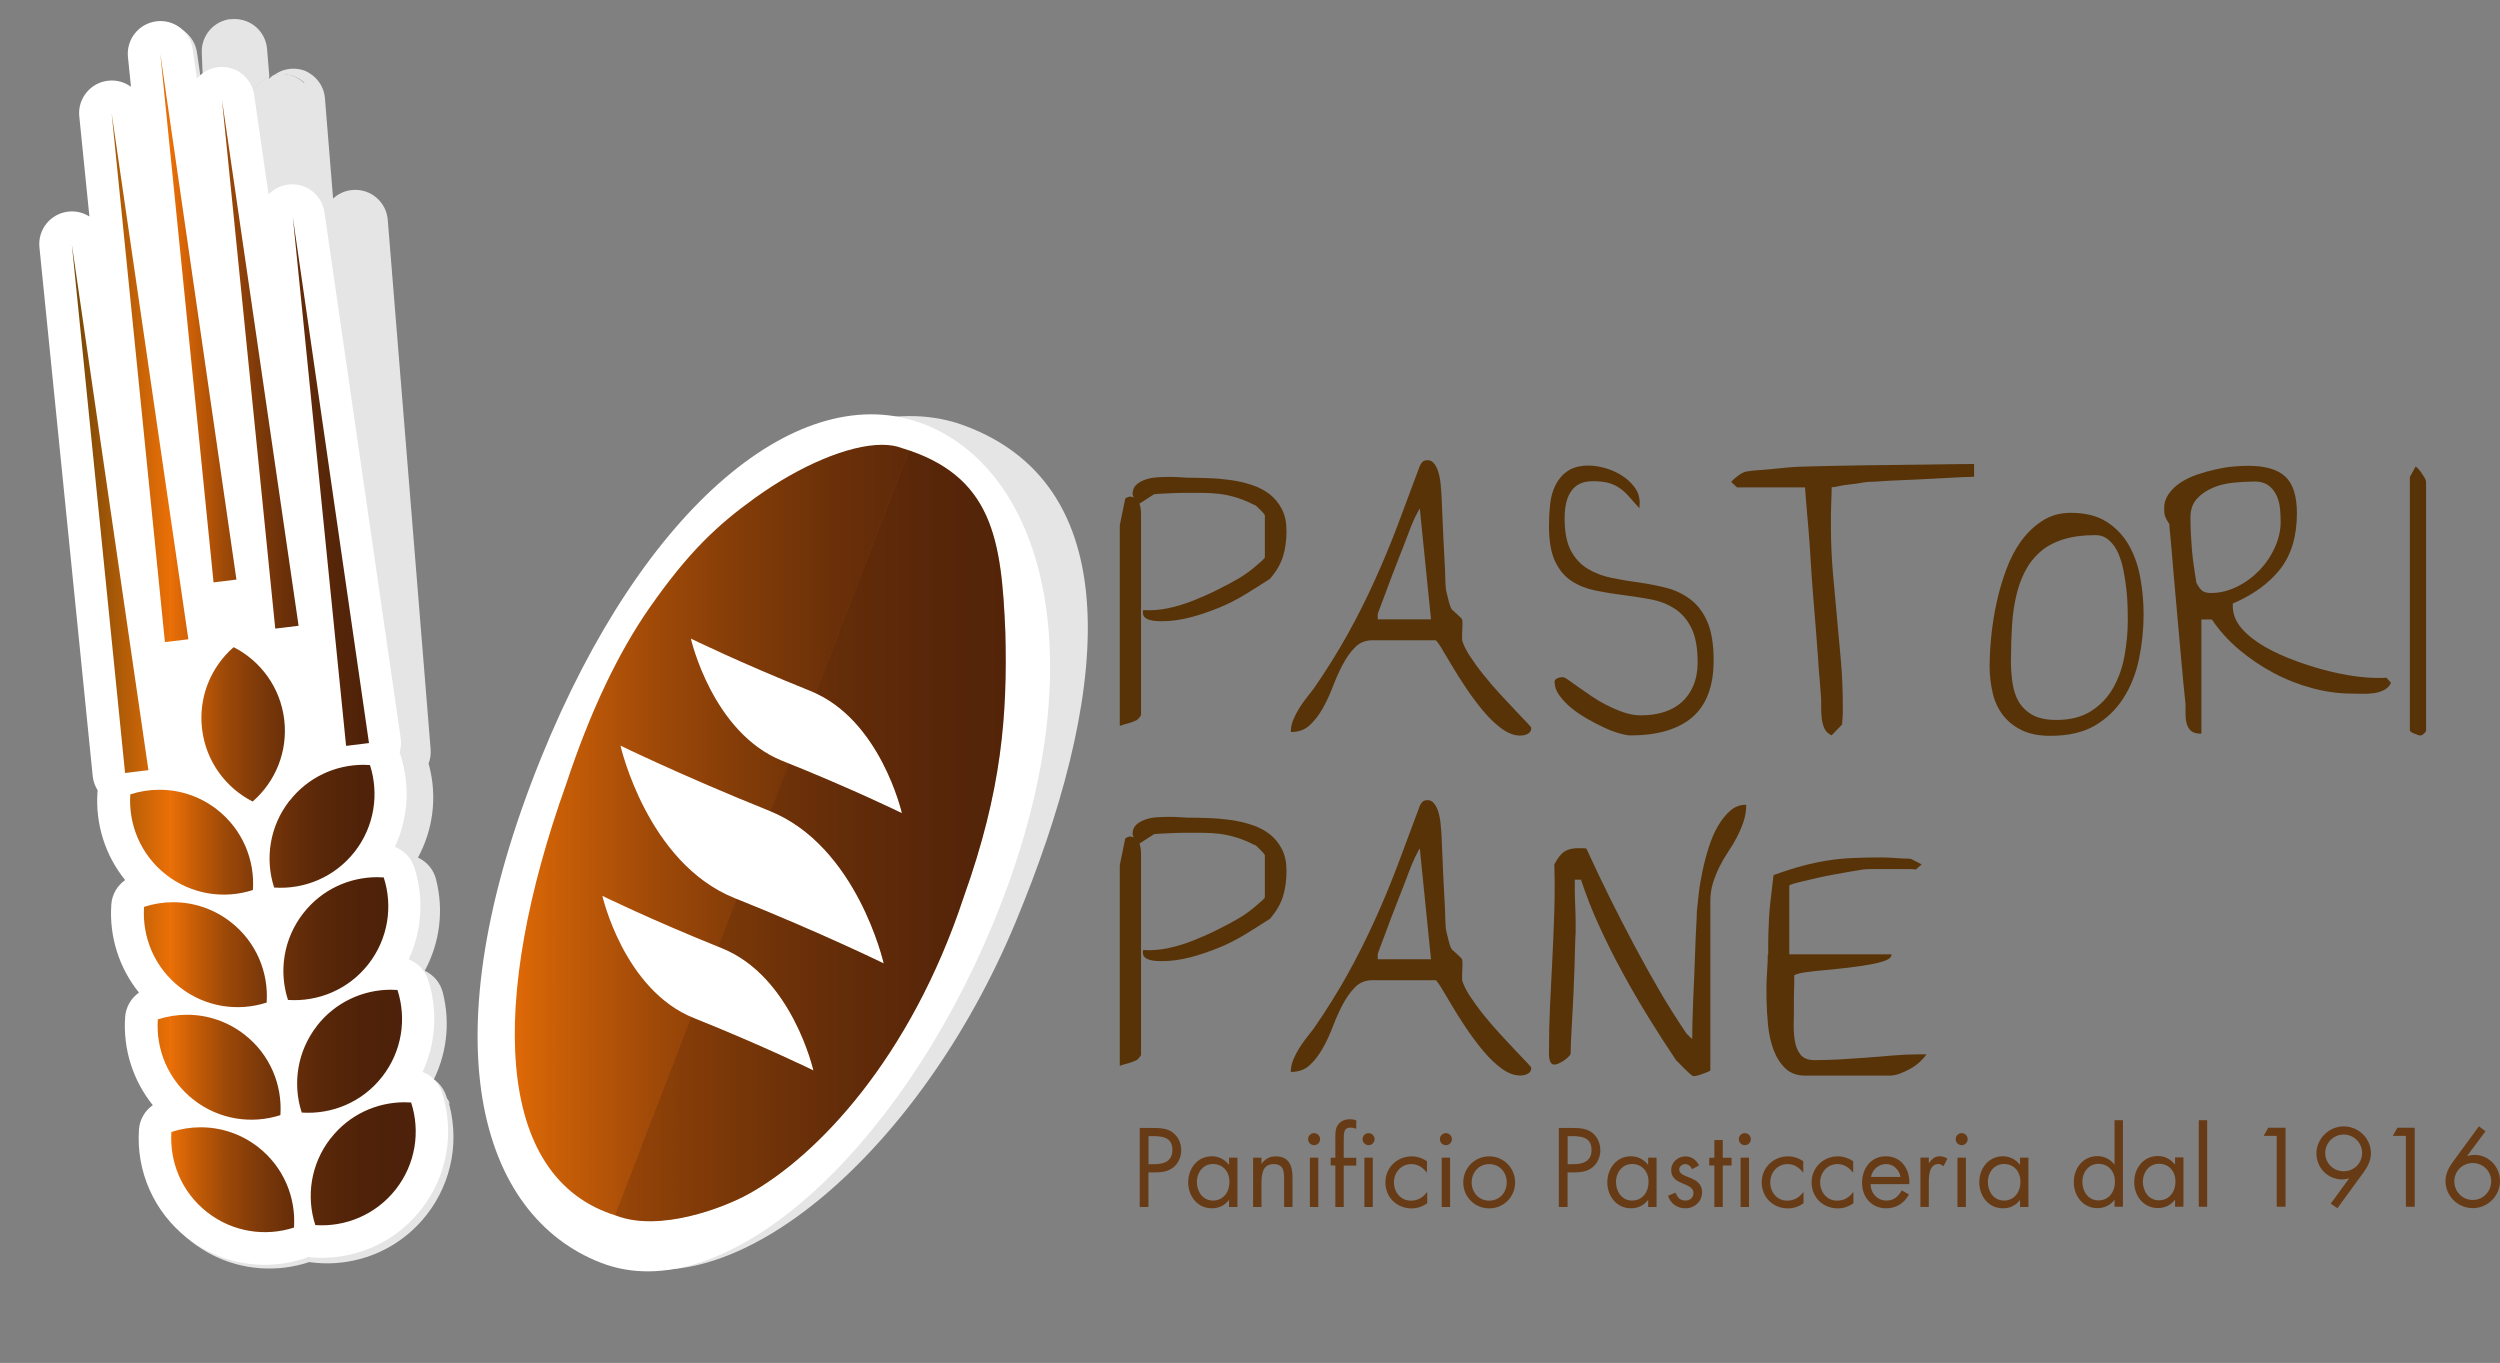<?xml version="1.0" encoding="UTF-8"?> <svg xmlns="http://www.w3.org/2000/svg" xmlns:xlink="http://www.w3.org/1999/xlink" viewBox="0 0 303.67 165.55"><rect x="0" y="0" width="303.67" height="165.55" fill="#808080" stroke="none"/><defs><style> .cls-1 { fill: none; } .cls-2 { clip-path: url(#clippath); } .cls-3 { fill: #e6e5e6; } .cls-4 { fill: #fff; } .cls-5 { fill: #673b15; } .cls-6 { fill: #573307; } .cls-7 { mix-blend-mode: multiply; } .cls-8 { clip-path: url(#clippath-1); } .cls-9 { clip-path: url(#clippath-4); } .cls-10 { clip-path: url(#clippath-3); } .cls-11 { clip-path: url(#clippath-2); } .cls-12 { clip-path: url(#clippath-6); } .cls-13 { clip-path: url(#clippath-5); } .cls-14 { opacity: .33; } .cls-15 { isolation: isolate; } .cls-16 { fill: url(#Sfumatura_senza_nome_42); } .cls-17 { fill: url(#Sfumatura_senza_nome_49); } .cls-18 { fill: url(#Sfumatura_senza_nome_22); } .cls-19 { fill: url(#Sfumatura_senza_nome_54); } </style><clipPath id="clippath"><rect class="cls-1" x="46.25" y="38.87" width="97.78" height="126.68"></rect></clipPath><clipPath id="clippath-1"><path class="cls-1" d="M84.28,123.66c-8.52-3.42-11.11-14.84-11.11-14.84,0,0,5.99,2.94,14.52,6.36,8.52,3.42,11.11,14.84,11.11,14.84,0,0-5.99-2.94-14.52-6.36m4.95-14.57c-10.64-4.27-13.86-18.52-13.86-18.52,0,0,7.48,3.66,18.11,7.93,10.64,4.27,13.86,18.52,13.86,18.52,0,0-7.48-3.67-18.11-7.93m5.8-16.67c-8.52-3.42-11.11-14.85-11.11-14.85,0,0,5.99,2.94,14.52,6.36,8.52,3.42,11.11,14.84,11.11,14.84,0,0-5.99-2.94-14.52-6.35m-3.24-32c-4.7,3.38-8.18,6.66-12.88,13.39-3.81,5.46-7.23,12.63-10.13,21.41-9.37,26.19-8.89,47.92,6.13,52.46,5.19,1.97,12.88-.9,16.06-2.67,8.28-4.6,19.61-16.44,26.09-36.04,4.67-13.05,5.31-22.22,5.06-32.16-.47-11.27-1.52-19.05-12.59-22.39-.69-.27-1.5-.39-2.4-.39-4.05,0-9.99,2.54-15.35,6.4"></path></clipPath><linearGradient id="Sfumatura_senza_nome_54" data-name="Sfumatura senza nome 54" x1="38.45" y1="101.84" x2="143.33" y2="101.84" gradientTransform="translate(25.24 -17.84) rotate(13)" gradientUnits="userSpaceOnUse"><stop offset="0" stop-color="#734707"></stop><stop offset=".2" stop-color="#ec7007"></stop><stop offset=".28" stop-color="#c85e07"></stop><stop offset=".38" stop-color="#a34b08"></stop><stop offset=".49" stop-color="#833c08"></stop><stop offset=".6" stop-color="#6b3009"></stop><stop offset=".72" stop-color="#5a2709"></stop><stop offset=".85" stop-color="#502209"></stop><stop offset="1" stop-color="#4d210a"></stop></linearGradient><clipPath id="clippath-2"><path class="cls-1" d="M84.28,123.66c-8.52-3.42-11.11-14.84-11.11-14.84,0,0,5.99,2.94,14.52,6.36,8.52,3.42,11.11,14.84,11.11,14.84,0,0-5.99-2.94-14.52-6.36m4.95-14.57c-10.64-4.27-13.86-18.52-13.86-18.52,0,0,7.48,3.66,18.11,7.93,10.64,4.27,13.86,18.52,13.86,18.52,0,0-7.48-3.67-18.11-7.93m5.8-16.67c-8.52-3.42-11.11-14.85-11.11-14.85,0,0,5.99,2.94,14.52,6.36,8.52,3.42,11.11,14.84,11.11,14.84,0,0-5.99-2.94-14.52-6.35m-3.24-32c-4.7,3.38-8.18,6.66-12.88,13.39-3.81,5.46-7.23,12.63-10.13,21.41-9.37,26.19-8.89,47.92,6.13,52.46,5.19,1.97,12.88-.9,16.06-2.67,8.28-4.6,19.61-16.44,26.09-36.04,4.67-13.05,5.31-22.22,5.06-32.16-.47-11.27-1.52-19.05-12.59-22.39-.69-.27-1.5-.39-2.4-.39-4.05,0-9.99,2.54-15.35,6.4"></path></clipPath><clipPath id="clippath-3"><rect class="cls-1" x="69.63" y="33.25" width="93.61" height="142.54"></rect></clipPath><linearGradient id="Sfumatura_senza_nome_22" data-name="Sfumatura senza nome 22" x1="78.95" y1="104.52" x2="152.69" y2="104.52" gradientTransform="translate(172.28 -41.63) rotate(69)" gradientUnits="userSpaceOnUse"><stop offset="0" stop-color="#734707"></stop><stop offset=".5" stop-color="#ec7007"></stop><stop offset="1" stop-color="#4d210a"></stop></linearGradient><clipPath id="clippath-4"><rect class="cls-18" x="50.41" y="81.04" width="132.04" height="46.96" transform="translate(-22.88 175.76) rotate(-69)"></rect></clipPath><linearGradient id="Sfumatura_senza_nome_49" data-name="Sfumatura senza nome 49" x1="23.98" y1="104.52" x2="208.88" y2="104.52" gradientTransform="translate(172.29 -41.63) rotate(69)" gradientUnits="userSpaceOnUse"><stop offset="0" stop-color="#734707"></stop><stop offset="0" stop-color="#e76f07"></stop><stop offset=".05" stop-color="#c35c07"></stop><stop offset=".11" stop-color="#a34c08"></stop><stop offset=".17" stop-color="#883f08"></stop><stop offset=".25" stop-color="#723309"></stop><stop offset=".33" stop-color="#612b09"></stop><stop offset=".44" stop-color="#552509"></stop><stop offset=".59" stop-color="#4e2109"></stop><stop offset="1" stop-color="#4d210a"></stop></linearGradient><clipPath id="clippath-5"><rect class="cls-1" width="57.61" height="155.67"></rect></clipPath><clipPath id="clippath-6"><rect class="cls-1" x="1.96" y="6.62" width="61.49" height="150.4"></rect></clipPath><linearGradient id="Sfumatura_senza_nome_42" data-name="Sfumatura senza nome 42" x1="8.72" y1="78.1" x2="50.47" y2="78.1" gradientUnits="userSpaceOnUse"><stop offset="0" stop-color="#734707"></stop><stop offset=".29" stop-color="#ec7007"></stop><stop offset=".29" stop-color="#e96e07"></stop><stop offset=".37" stop-color="#c05a07"></stop><stop offset=".45" stop-color="#9c4808"></stop><stop offset=".54" stop-color="#7f3a09"></stop><stop offset=".63" stop-color="#692f09"></stop><stop offset=".73" stop-color="#592709"></stop><stop offset=".85" stop-color="#4f2209"></stop><stop offset="1" stop-color="#4d210a"></stop></linearGradient></defs><g class="cls-15"><g id="Livello_2" data-name="Livello 2"><g id="Livello_1-2" data-name="Livello 1"><g><g class="cls-7"><g class="cls-2"><path class="cls-3" d="M123.35,112.05c11.03-26.5,14.43-52.79-6.3-60.39-14.95-5.48-37.49,9.34-50,40.27-13.86,34.27-7.51,55.58,7.36,61.29,14.87,5.71,37.36-13.34,48.94-41.17"></path></g></g><path class="cls-4" d="M120.55,112.37c13.04-31.34,6.5-55.16-8.37-60.87-14.86-5.71-33.97,9.7-46.48,40.62-13.86,34.27-7.51,55.58,7.36,61.29,14.87,5.71,35.91-13.21,47.49-41.04"></path><g class="cls-8"><rect class="cls-19" x="49.46" y="48.17" width="82.86" height="107.34" transform="translate(-20.58 23.06) rotate(-13)"></rect></g><g class="cls-11"><g class="cls-14"><g class="cls-10"><g><rect class="cls-18" x="50.41" y="81.04" width="132.04" height="46.96" transform="translate(-22.88 175.76) rotate(-69)"></rect><g class="cls-9"><rect class="cls-17" x="34.7" y="36.87" width="163.46" height="135.31" transform="translate(-22.87 175.76) rotate(-69)"></rect></g></g></g></g></g><g class="cls-7"><g class="cls-13"><path class="cls-3" d="M27.98,2.32c-2.03,.25-3.55,2.01-3.47,4.08l.14,3.64c-.75-.62-1.72-.97-2.77-.91-.08,0-.17,.01-.25,.02-2.03,.25-3.55,2.01-3.47,4.08l.46,12.22c-.72-.52-1.62-.81-2.57-.75-.09,0-.17,.01-.25,.02-2.03,.25-3.55,2.01-3.47,4.08l2.41,64.5c.02,.62,.19,1.23,.49,1.76-.01,.07-.02,.14-.03,.21-.52,3.89,.47,7.76,2.68,10.89-1,.61-1.7,1.65-1.86,2.86-.52,3.89,.47,7.76,2.68,10.89-1.01,.61-1.7,1.65-1.87,2.86-.51,3.89,.47,7.76,2.68,10.89-1,.62-1.7,1.66-1.86,2.86-.67,5.07,1.2,10.12,5.02,13.51,1.86,1.65,4.04,2.8,6.37,3.4-2.34-.79-4.47-2.15-6.21-4-2.27-2.4-3.67-5.43-4.07-8.61v-.11c-.22-1.7-.13-3.45,.25-5.18,.27-1.19,1.05-2.16,2.11-2.69-1.93-3.31-2.57-7.26-1.71-11.08,.27-1.19,1.05-2.16,2.11-2.68-1.93-3.31-2.57-7.26-1.71-11.08,.27-1.19,1.05-2.16,2.11-2.69-1.93-3.31-2.57-7.26-1.72-11.08,.01-.07,.03-.14,.05-.2-.25-.56-.36-1.17-.33-1.8l3.24-64.46c.1-1.95,1.59-3.5,3.47-3.73,.2-.02,.4-.03,.6-.03,.96,.03,1.83,.39,2.49,.98l.61-12.21c.08-1.56,1.05-2.86,2.39-3.44l-.28-3.39c-.17-2.15-2.03-3.76-4.18-3.63-.08,0-.17,.01-.25,.02m7.12,6.04c-.73,.09-1.39,.38-1.94,.8,.2-.06,.41-.1,.62-.13,.2-.02,.4-.03,.6-.03,1.05,.03,1.99,.46,2.68,1.14l.08-1.51c-.54-.23-1.15-.34-1.78-.3-.08,0-.17,.01-.25,.02m19.23,125.1c-.07,.11-.14,.22-.21,.32,.17,.1,.33,.2,.48,.32-.07-.23-.16-.44-.27-.65"></path></g></g><g class="cls-7"><g class="cls-12"><path class="cls-3" d="M33.77,9.03c-.21,.03-.42,.07-.62,.13-.16,.12-.31,.26-.45,.4l-.02-.24c-1.34,.58-2.31,1.88-2.39,3.44l-.61,12.21c-.67-.59-1.54-.95-2.5-.98-.2,0-.4,0-.6,.03-1.88,.23-3.37,1.78-3.47,3.73l-3.24,64.46c-.03,.62,.09,1.24,.33,1.8-.02,.07-.04,.13-.05,.2-.85,3.83-.21,7.78,1.71,11.08-1.05,.52-1.84,1.5-2.11,2.69-.86,3.83-.21,7.78,1.71,11.08-1.05,.52-1.84,1.5-2.11,2.68-.86,3.83-.22,7.77,1.71,11.08-1.05,.52-1.84,1.5-2.11,2.69-.39,1.72-.47,3.47-.26,5.17v.11c.42,3.19,1.82,6.21,4.08,8.61,1.75,1.85,3.87,3.21,6.21,4,1.52,.39,3.12,.55,4.73,.45,.32-.02,.64-.05,.96-.09,.65-.08,1.31-.2,1.94-.37,.18-.05,.36-.11,.54-.18,.18,.05,.37,.09,.55,.11,.97,.13,1.96,.17,2.94,.11h0c.33-.02,.66-.05,.98-.09,3.71-.46,7.08-2.22,9.59-5.04,3.39-3.82,4.66-9.06,3.39-14.01-.02-.07-.04-.15-.06-.22-.15-.12-.31-.23-.48-.32,.07-.11,.14-.22,.21-.32-.41-.77-1.06-1.39-1.86-1.76,1.82-3.36,2.35-7.33,1.37-11.13-.3-1.18-1.12-2.13-2.19-2.62,1.83-3.37,2.35-7.33,1.37-11.13-.3-1.18-1.12-2.13-2.19-2.62,1.83-3.37,2.35-7.33,1.37-11.13-.03-.1-.05-.19-.08-.28,.21-.54,.29-1.13,.25-1.73l-5.21-64.33c-.17-2.15-2.03-3.76-4.18-3.63-.09,0-.17,.01-.25,.02-.85,.1-1.62,.48-2.21,1.03l-.99-12.18c-.12-1.52-1.09-2.77-2.41-3.33l-.08,1.51c-.69-.68-1.63-1.12-2.68-1.14-.2,0-.41,0-.6,.03"></path></g></g><path class="cls-3" d="M50.85,105.78c-.38-1.16-1.25-2.05-2.35-2.48,1.61-3.47,1.88-7.46,.67-11.2-.03-.09-.06-.19-.1-.27,.17-.56,.22-1.15,.14-1.74l-9.26-63.87c-.31-2.13-2.26-3.63-4.4-3.36-.95,.12-1.78,.56-2.39,1.21l-1.75-12.1c-.31-2.13-2.27-3.63-4.4-3.36-1.04,.13-1.93,.64-2.56,1.39l-.52-3.61c-.31-2.13-2.26-3.63-4.4-3.36-2.14,.26-3.67,2.19-3.46,4.33l.37,3.63c-.78-.57-1.78-.86-2.82-.73-2.14,.26-3.67,2.19-3.46,4.33l1.23,12.16c-.75-.48-1.66-.71-2.61-.59-2.14,.26-3.67,2.19-3.46,4.33l6.47,64.22c.06,.62,.27,1.21,.6,1.73,0,.07-.02,.14-.02,.21-.27,3.91,.96,7.72,3.36,10.7-.96,.67-1.6,1.76-1.68,2.97-.27,3.91,.96,7.72,3.36,10.7-.96,.67-1.6,1.76-1.68,2.97-.27,3.91,.96,7.72,3.36,10.7-.96,.67-1.6,1.76-1.68,2.97-.35,5.1,1.84,10.02,5.86,13.17,3.23,2.52,7.25,3.64,11.32,3.14,.97-.12,1.94-.33,2.87-.64,.18-.06,.36-.13,.52-.21,.18,.04,.37,.07,.56,.08,.98,.07,1.97,.04,2.94-.08h0c4.07-.5,7.7-2.55,10.23-5.79,3.15-4.03,4.08-9.33,2.5-14.19-.38-1.16-1.25-2.06-2.35-2.48,1.61-3.47,1.88-7.47,.67-11.19-.38-1.16-1.25-2.06-2.35-2.48,1.61-3.47,1.88-7.47,.67-11.2"></path><path class="cls-4" d="M50.32,105.35c-.38-1.16-1.25-2.05-2.35-2.48,1.61-3.48,1.88-7.47,.67-11.2-.03-.09-.06-.18-.1-.28,.17-.56,.22-1.15,.13-1.74l-9.26-63.87c-.31-2.13-2.27-3.63-4.4-3.36-.95,.12-1.78,.56-2.39,1.2l-1.75-12.1c-.31-2.13-2.27-3.63-4.4-3.36-1.04,.13-1.93,.65-2.55,1.39l-.52-3.6c-.31-2.13-2.27-3.63-4.4-3.36-2.14,.26-3.67,2.19-3.46,4.33l.37,3.62c-.78-.57-1.78-.86-2.82-.73-2.14,.26-3.68,2.19-3.46,4.33l1.23,12.16c-.75-.48-1.66-.71-2.61-.59-2.14,.26-3.68,2.19-3.46,4.33l6.47,64.22c.06,.62,.27,1.21,.6,1.73,0,.07-.02,.14-.02,.21-.27,3.91,.95,7.72,3.36,10.7-.96,.67-1.6,1.76-1.68,2.97-.27,3.91,.96,7.72,3.36,10.7-.96,.67-1.6,1.76-1.68,2.97-.27,3.91,.96,7.72,3.36,10.7-.96,.67-1.6,1.76-1.68,2.97-.35,5.1,1.84,10.02,5.86,13.17,3.23,2.52,7.25,3.64,11.32,3.14,.97-.12,1.94-.34,2.87-.64,.18-.06,.36-.13,.52-.21,.18,.04,.37,.07,.56,.08,.98,.07,1.97,.04,2.94-.08,4.07-.5,7.7-2.55,10.23-5.79,3.15-4.03,4.08-9.33,2.5-14.19-.38-1.16-1.25-2.06-2.35-2.48,1.61-3.47,1.88-7.47,.67-11.2-.38-1.16-1.25-2.05-2.35-2.48,1.61-3.47,1.88-7.47,.67-11.2"></path><path class="cls-16" d="M20.82,137.48c-.25,3.65,1.25,7.35,4.35,9.77,3.1,2.42,7.06,2.99,10.54,1.86,.25-3.65-1.25-7.35-4.35-9.77-2.08-1.63-4.55-2.41-7-2.41-1.2,0-2.39,.19-3.53,.56m19.33,.78c-2.42,3.1-2.99,7.06-1.86,10.54,3.65,.25,7.35-1.25,9.78-4.35,2.42-3.1,2.99-7.06,1.86-10.54-.26-.02-.53-.03-.79-.03-3.39,0-6.74,1.5-8.98,4.38m-21-14.45c-.25,3.65,1.25,7.35,4.35,9.77,3.1,2.42,7.06,2.99,10.54,1.86,.25-3.65-1.25-7.35-4.35-9.77-2.08-1.63-4.55-2.42-7-2.42-1.2,0-2.39,.19-3.53,.56m19.33,.78c-2.42,3.1-2.99,7.06-1.86,10.54,3.65,.25,7.35-1.25,9.77-4.35,2.42-3.1,2.99-7.05,1.86-10.54-.26-.02-.53-.03-.79-.03-3.39,0-6.74,1.5-8.99,4.38m-21-14.45c-.25,3.65,1.25,7.35,4.35,9.77,3.1,2.42,7.06,2.99,10.54,1.86,.25-3.65-1.25-7.35-4.35-9.77-2.08-1.63-4.55-2.42-7-2.42-1.2,0-2.39,.19-3.53,.56m19.33,.78c-2.42,3.1-2.99,7.06-1.86,10.53,3.65,.25,7.35-1.25,9.77-4.35,2.42-3.1,2.99-7.06,1.86-10.53-.26-.02-.53-.03-.79-.03-3.39,0-6.74,1.5-8.98,4.38m-21.01-14.45c-.25,3.65,1.25,7.35,4.35,9.77,3.1,2.42,7.06,2.99,10.54,1.86,.25-3.65-1.26-7.35-4.35-9.77-2.08-1.63-4.55-2.41-7.01-2.41-1.2,0-2.39,.19-3.53,.56m19.33,.78c-2.42,3.1-2.99,7.06-1.86,10.54,3.65,.25,7.35-1.25,9.78-4.35,2.42-3.1,2.98-7.06,1.86-10.53-.26-.02-.53-.03-.79-.03-3.39,0-6.74,1.5-8.98,4.38m-10.62-8.68c.48,3.9,2.88,7.1,6.14,8.76,2.76-2.4,4.31-6.08,3.83-9.99-.48-3.9-2.88-7.1-6.14-8.76-2.76,2.4-4.31,6.09-3.83,9.99m-9.3,5.29l2.78-.34L8.72,29.65l6.47,64.22Zm26.79-3.29l2.78-.34-9.25-63.87,6.47,64.22Zm-21.94-12.61l2.78-.34L13.56,13.75l6.47,64.21Zm13.39-1.64l2.78-.34L26.96,12.1l6.47,64.22ZM19.47,6.52l6.47,64.22,2.78-.34L19.47,6.52Z"></path></g><g><g><path class="cls-5" d="M139.51,146.61h-1.07v-9.6h1.58c.83,0,1.68,.03,2.38,.51,.71,.5,1.08,1.34,1.08,2.19,0,.78-.32,1.57-.92,2.06-.65,.54-1.48,.64-2.28,.64h-.78v4.2Zm0-5.2h.71c1.18,0,2.19-.36,2.19-1.73,0-1.57-1.26-1.68-2.51-1.68h-.39v3.41Z"></path><path class="cls-5" d="M150.31,146.61h-1.02v-.83h-.03c-.52,.66-1.22,.99-2.06,.99-1.76,0-2.87-1.49-2.87-3.15s1.08-3.17,2.88-3.17c.82,0,1.55,.38,2.05,1.02h.03v-.85h1.02v5.99Zm-4.93-3.06c0,1.17,.69,2.28,1.96,2.28s2-1.06,2-2.27-.75-2.17-2.01-2.17c-1.18,0-1.95,1.03-1.95,2.15Z"></path><path class="cls-5" d="M153.22,141.35h.03c.42-.57,.97-.89,1.71-.89,1.66,0,2.04,1.2,2.04,2.6v3.55h-1.02v-3.38c0-.97-.08-1.83-1.26-1.83-1.4,0-1.49,1.3-1.49,2.37v2.84h-1.02v-5.99h1.02v.73Z"></path><path class="cls-5" d="M160.35,138.37c0,.41-.33,.73-.73,.73s-.73-.32-.73-.73,.33-.73,.73-.73,.73,.33,.73,.73Zm-.22,8.24h-1.02v-5.99h1.02v5.99Z"></path><path class="cls-5" d="M163.22,146.61h-1.02v-5.04h-.56v-.94h.56v-2.38c0-.5,0-1.12,.27-1.55,.33-.54,.93-.75,1.54-.75,.24,0,.48,.05,.73,.13v1.03c-.23-.08-.43-.14-.69-.14-.83,0-.83,.59-.83,1.64v2.03h1.52v.94h-1.52v5.04Zm3.75-8.24c0,.41-.33,.73-.73,.73s-.73-.32-.73-.73,.33-.73,.73-.73,.73,.33,.73,.73Zm-.22,8.24h-1.02v-5.99h1.02v5.99Z"></path><path class="cls-5" d="M173.32,142.41h-.03c-.47-.6-1.06-1.01-1.86-1.01-1.24,0-2.11,1.02-2.11,2.22s.82,2.22,2.06,2.22c.85,0,1.45-.38,1.95-1.03h.03v1.36c-.59,.39-1.18,.61-1.9,.61-1.81,0-3.18-1.35-3.18-3.16s1.44-3.16,3.2-3.16c.65,0,1.31,.22,1.85,.6v1.35Z"></path><path class="cls-5" d="M176.36,138.37c0,.41-.33,.73-.73,.73s-.73-.32-.73-.73,.33-.73,.73-.73,.73,.33,.73,.73Zm-.22,8.24h-1.02v-5.99h1.02v5.99Z"></path><path class="cls-5" d="M177.74,143.63c0-1.76,1.39-3.17,3.15-3.17s3.15,1.41,3.15,3.17-1.4,3.15-3.15,3.15-3.15-1.39-3.15-3.15Zm1.02-.01c0,1.22,.87,2.22,2.13,2.22s2.13-.99,2.13-2.22-.87-2.22-2.13-2.22-2.13,1.01-2.13,2.22Z"></path><path class="cls-5" d="M190.42,146.61h-1.07v-9.6h1.58c.83,0,1.68,.03,2.38,.51,.71,.5,1.08,1.34,1.08,2.19,0,.78-.32,1.57-.92,2.06-.65,.54-1.48,.64-2.28,.64h-.78v4.2Zm0-5.2h.71c1.18,0,2.19-.36,2.19-1.73,0-1.57-1.26-1.68-2.51-1.68h-.39v3.41Z"></path><path class="cls-5" d="M201.22,146.61h-1.02v-.83h-.03c-.52,.66-1.22,.99-2.06,.99-1.76,0-2.87-1.49-2.87-3.15s1.08-3.17,2.88-3.17c.81,0,1.55,.38,2.05,1.02h.03v-.85h1.02v5.99Zm-4.93-3.06c0,1.17,.69,2.28,1.96,2.28s2-1.06,2-2.27-.75-2.17-2.01-2.17c-1.18,0-1.95,1.03-1.95,2.15Z"></path><path class="cls-5" d="M205.53,142.01c-.14-.32-.45-.61-.82-.61s-.74,.28-.74,.66c0,.55,.69,.75,1.39,1.04,.7,.29,1.39,.71,1.39,1.72,0,1.13-.92,1.95-2.03,1.95-1.01,0-1.8-.57-2.11-1.52l.9-.38c.25,.56,.55,.96,1.22,.96,.55,0,.97-.37,.97-.92,0-1.34-2.7-.88-2.7-2.76,0-1.01,.81-1.69,1.78-1.69,.69,0,1.32,.48,1.59,1.11l-.85,.45Z"></path><path class="cls-5" d="M209.26,146.61h-1.02v-5.04h-.62v-.94h.62v-2.15h1.02v2.15h1.07v.94h-1.07v5.04Z"></path><path class="cls-5" d="M212.67,138.37c0,.41-.33,.73-.73,.73s-.73-.32-.73-.73,.33-.73,.73-.73,.73,.33,.73,.73Zm-.22,8.24h-1.02v-5.99h1.02v5.99Z"></path><path class="cls-5" d="M219.03,142.41h-.03c-.47-.6-1.06-1.01-1.86-1.01-1.24,0-2.11,1.02-2.11,2.22s.82,2.22,2.06,2.22c.85,0,1.45-.38,1.95-1.03h.03v1.36c-.59,.39-1.18,.61-1.9,.61-1.81,0-3.18-1.35-3.18-3.16s1.44-3.16,3.2-3.16c.65,0,1.31,.22,1.85,.6v1.35Z"></path><path class="cls-5" d="M225.09,142.41h-.03c-.47-.6-1.06-1.01-1.86-1.01-1.24,0-2.11,1.02-2.11,2.22s.82,2.22,2.06,2.22c.85,0,1.45-.38,1.95-1.03h.03v1.36c-.59,.39-1.18,.61-1.9,.61-1.81,0-3.18-1.35-3.18-3.16s1.44-3.16,3.2-3.16c.65,0,1.31,.22,1.85,.6v1.35Z"></path><path class="cls-5" d="M227.22,143.83c.01,1.11,.8,2,1.96,2,.87,0,1.43-.52,1.82-1.24l.87,.5c-.57,1.07-1.54,1.68-2.76,1.68-1.78,0-2.93-1.36-2.93-3.08s1.03-3.24,2.9-3.24,2.94,1.59,2.84,3.38h-4.7Zm3.63-.87c-.14-.87-.87-1.57-1.76-1.57s-1.69,.7-1.82,1.57h3.58Z"></path><path class="cls-5" d="M234.29,141.27h.02c.36-.47,.66-.82,1.32-.82,.34,0,.62,.11,.92,.28l-.48,.93c-.2-.14-.34-.27-.61-.27-1.12,0-1.17,1.44-1.17,2.22v2.99h-1.02v-5.99h1.02v.65Z"></path><path class="cls-5" d="M239.01,138.37c0,.41-.33,.73-.73,.73s-.73-.32-.73-.73,.33-.73,.73-.73,.73,.33,.73,.73Zm-.22,8.24h-1.02v-5.99h1.02v5.99Z"></path><path class="cls-5" d="M246.39,146.61h-1.02v-.83h-.02c-.52,.66-1.22,.99-2.06,.99-1.76,0-2.87-1.49-2.87-3.15s1.08-3.17,2.88-3.17c.81,0,1.55,.38,2.05,1.02h.02v-.85h1.02v5.99Zm-4.93-3.06c0,1.17,.69,2.28,1.96,2.28s2-1.06,2-2.27-.75-2.17-2.01-2.17c-1.18,0-1.95,1.03-1.95,2.15Z"></path></g><g><path class="cls-5" d="M256.85,145.76h-.02c-.5,.65-1.25,.99-2.06,.99-1.76,0-2.87-1.49-2.87-3.15s1.08-3.17,2.88-3.17c.8,0,1.57,.38,2.05,1.02h.02v-5.38h1.02v10.51h-1.02v-.83Zm-3.91-2.23c0,1.17,.69,2.28,1.96,2.28s2-1.06,2-2.27-.75-2.17-2.01-2.17c-1.18,0-1.95,1.03-1.95,2.15Z"></path><path class="cls-5" d="M265.22,146.58h-1.02v-.83h-.03c-.52,.66-1.22,.99-2.06,.99-1.76,0-2.87-1.49-2.87-3.15s1.08-3.17,2.88-3.17c.82,0,1.55,.38,2.05,1.02h.03v-.85h1.02v5.99Zm-4.93-3.06c0,1.17,.69,2.28,1.96,2.28s2-1.06,2-2.27-.75-2.17-2.01-2.17c-1.18,0-1.95,1.03-1.95,2.15Z"></path><path class="cls-5" d="M268.1,146.58h-1.02v-10.51h1.02v10.51Z"></path><path class="cls-5" d="M274.96,137.97l.56-.99h2.1v9.6h-1.07v-8.61h-1.59Z"></path><path class="cls-5" d="M283.11,146.2l2.22-3.04-.02-.03c-.25,.08-.53,.13-.83,.13-1.76,0-3.11-1.43-3.11-3.17s1.5-3.27,3.31-3.27,3.31,1.45,3.31,3.27c0,.87-.39,1.62-.89,2.31l-3.18,4.36-.8-.55Zm-.67-6.15c0,1.25,.99,2.22,2.24,2.22s2.24-.97,2.24-2.22-1.01-2.24-2.24-2.24-2.24,1.01-2.24,2.24Z"></path><path class="cls-5" d="M290.65,137.97l.56-.99h2.1v9.6h-1.07v-8.61h-1.59Z"></path><path class="cls-5" d="M301.91,137.41l-2.22,2.98,.03,.03c.25-.09,.55-.14,.84-.14,1.74,0,3.11,1.44,3.11,3.17,0,1.83-1.5,3.3-3.31,3.3s-3.31-1.48-3.31-3.29c0-.88,.39-1.63,.88-2.31l3.18-4.34,.8,.6Zm.69,6.08c0-1.25-1.01-2.22-2.24-2.22s-2.24,.97-2.24,2.22,.99,2.27,2.24,2.27,2.24-1.02,2.24-2.27Z"></path></g></g><g><path class="cls-6" d="M136.68,60.55s.12-.08,.26-.14,.24-.09,.3-.09c.16,0,.31,.03,.47,.09,0-.06-.02-.09-.05-.09-.06-.16-.09-.25-.09-.28,0-.5,.15-.88,.45-1.15,.3-.27,.66-.48,1.1-.63,.44-.16,.92-.25,1.45-.28,.53-.03,1.04-.05,1.52-.05s.93,.02,1.34,.05c.41,.03,.69,.05,.84,.05,.75,0,1.59,.02,2.51,.05,.92,.03,1.82,.11,2.7,.23,.87,.12,1.73,.32,2.55,.59,.83,.27,1.55,.64,2.18,1.12,.62,.48,1.12,1.09,1.5,1.83s.56,1.62,.56,2.65c0,1.12-.14,2.15-.42,3.07s-.81,1.84-1.59,2.74c-.91,.59-1.88,1.21-2.93,1.85-1.05,.64-2.13,1.2-3.26,1.66s-2.28,.86-3.47,1.17c-1.19,.31-2.36,.47-3.52,.47-.16,0-.36,0-.61-.02-.25-.02-.5-.05-.75-.12-.25-.06-.46-.16-.63-.3-.17-.14-.26-.34-.26-.59v-.16c0-.08,.02-.13,.05-.16,1,.06,2.01-.02,3.02-.23,1.01-.22,2.02-.52,3-.91s1.94-.81,2.86-1.27c.92-.45,1.79-.91,2.6-1.38,.28-.16,.6-.36,.96-.61,.36-.25,.71-.52,1.05-.8,.34-.28,.64-.54,.89-.77,.25-.23,.38-.38,.38-.45v-5.11s-.05-.11-.16-.23c-.11-.12-.23-.26-.38-.4l-.42-.42c-.14-.14-.26-.21-.35-.21-.81-.41-1.55-.71-2.23-.91-.67-.2-1.34-.34-1.99-.42s-1.34-.12-2.06-.12h-2.44c-.22,0-.51,0-.87,.02-.36,.02-.73,.03-1.1,.05s-.7,.03-.98,.05-.45,.04-.52,.07l-1.73,1.12c.06,.16,.11,.34,.14,.56,.03,.25,.05,.5,.05,.75v24.38s-.08,.14-.23,.33c-.16,.19-.3,.3-.42,.33-.06,.03-.19,.09-.38,.16s-.38,.14-.59,.19c-.2,.05-.39,.1-.56,.16-.17,.06-.3,.11-.4,.14v-24.38l.66-3.23Z"></path><path class="cls-6" d="M156.79,88.91c0-.5,.1-.99,.3-1.48,.2-.48,.45-.95,.73-1.41s.59-.88,.91-1.29,.62-.78,.87-1.12c1.53-2.22,2.89-4.4,4.08-6.54,1.19-2.14,2.28-4.31,3.28-6.52,1-2.2,1.94-4.45,2.81-6.75,.87-2.3,1.76-4.68,2.67-7.15,.12-.28,.26-.48,.4-.59s.33-.16,.59-.16c.31,0,.58,.15,.8,.45,.22,.3,.38,.63,.49,1.01,.11,.38,.19,.74,.23,1.1s.07,.6,.07,.73c.03,.22,.06,.63,.09,1.24,.03,.61,.06,1.33,.09,2.16,.03,.83,.07,1.73,.12,2.7s.09,1.87,.14,2.7,.08,1.55,.09,2.16c.02,.61,.04,1.04,.07,1.29,0,.09,.03,.27,.09,.52,.06,.25,.12,.51,.19,.77,.06,.27,.13,.52,.21,.77,.08,.25,.15,.41,.21,.47,0,.03,.07,.11,.21,.23s.29,.26,.45,.4c.16,.14,.3,.27,.42,.4,.12,.12,.19,.2,.19,.23,.03,.06,.05,.22,.05,.47s0,.52-.02,.8c-.02,.28-.02,.55-.02,.82v.45c.16,.56,.47,1.2,.94,1.92s1.01,1.47,1.64,2.25c.62,.78,1.28,1.55,1.97,2.3,.69,.75,1.31,1.42,1.88,2.02s1.03,1.09,1.41,1.48,.56,.62,.56,.68c0,.31-.13,.55-.4,.7-.27,.16-.59,.23-.96,.23-.72,0-1.46-.28-2.23-.84-.77-.56-1.51-1.27-2.23-2.13-.72-.86-1.41-1.79-2.09-2.79-.67-1-1.26-1.93-1.76-2.79-.5-.86-.93-1.58-1.29-2.16-.36-.58-.59-.87-.68-.87h-7.64c-.84,0-1.55,.28-2.11,.84s-1.06,1.26-1.5,2.09c-.44,.83-.84,1.72-1.2,2.67-.36,.95-.77,1.84-1.24,2.67s-1,1.52-1.59,2.06c-.59,.55-1.36,.82-2.3,.82Zm15.66-27.14s-.08,.11-.14,.23c-.06,.12-.12,.25-.19,.38-.06,.12-.13,.26-.21,.4-.08,.14-.12,.23-.12,.26-.25,.53-.52,1.2-.82,2.02-.3,.81-.62,1.64-.96,2.48l-.98,2.53c-.31,.84-.59,1.59-.84,2.25-.25,.66-.45,1.2-.61,1.62-.16,.42-.23,.65-.23,.68v.61h6.47l-1.36-13.45Z"></path><path class="cls-6" d="M188.81,82.91c0-.25,.12-.42,.35-.52s.45-.14,.63-.14c.16,0,.4,.12,.73,.35s.73,.52,1.22,.87c.48,.34,1.01,.71,1.59,1.1,.58,.39,1.2,.76,1.88,1.1,.67,.34,1.35,.63,2.04,.87,.69,.23,1.38,.35,2.06,.35,1.03,0,1.97-.13,2.81-.4s1.56-.66,2.16-1.2c.59-.53,1.06-1.2,1.41-2.02,.34-.81,.52-1.75,.52-2.81,0-1.78-.26-3.18-.77-4.2s-1.2-1.8-2.04-2.34-1.81-.92-2.91-1.12c-1.09-.2-2.2-.38-3.33-.52s-2.23-.32-3.33-.54c-1.09-.22-2.06-.6-2.91-1.15s-1.52-1.34-2.02-2.39c-.5-1.05-.75-2.49-.75-4.34,0-.88,.05-1.75,.14-2.62s.32-1.66,.68-2.37c.36-.7,.86-1.27,1.5-1.69,.64-.42,1.48-.63,2.51-.63,.59,0,1.25,.1,1.97,.3,.72,.2,1.39,.5,2.02,.89,.62,.39,1.15,.87,1.57,1.43s.63,1.2,.63,1.92c0,.06,0,.18-.02,.35-.02,.17-.02,.27-.02,.3l-1.31-1.48c-.38-.42-.77-.77-1.17-1.03-.41-.27-.85-.46-1.34-.59-.49-.12-1.09-.19-1.8-.19s-1.25,.12-1.69,.35c-.44,.23-.79,.56-1.05,.98-.27,.42-.45,.91-.56,1.45-.11,.55-.16,1.12-.16,1.71,0,1.69,.26,3.01,.77,3.96s1.2,1.69,2.06,2.2c.86,.52,1.83,.88,2.91,1.1s2.19,.41,3.33,.56c1.14,.16,2.25,.38,3.33,.66s2.05,.75,2.91,1.41c.86,.66,1.54,1.56,2.04,2.72,.5,1.16,.75,2.72,.75,4.69,0,1.59-.23,2.97-.68,4.12-.45,1.16-1.11,2.09-1.97,2.81-.86,.72-1.92,1.26-3.16,1.62-1.25,.36-2.69,.54-4.31,.54-.31,0-.77-.09-1.36-.26-.59-.17-1.23-.41-1.9-.73-.67-.31-1.36-.67-2.06-1.08s-1.34-.84-1.9-1.31-1.03-.97-1.41-1.5-.56-1.06-.56-1.59Z"></path><path class="cls-6" d="M210.98,59.19l-.7-.66c.22-.25,.52-.52,.91-.8,.39-.28,.74-.44,1.05-.47,.28-.06,.79-.12,1.52-.16,.73-.05,1.51-.12,2.32-.21,.81-.09,1.59-.16,2.32-.19,.73-.03,1.26-.05,1.57-.05,.5,0,1.26-.02,2.27-.05,1.01-.03,2.18-.05,3.49-.07s2.69-.03,4.12-.05,2.81-.03,4.12-.05,2.48-.03,3.52-.05,1.8-.02,2.3-.02v1.55c-.31,0-.81,.02-1.5,.05s-1.45,.07-2.3,.12-1.73,.09-2.65,.14-1.8,.09-2.65,.12-1.59,.07-2.25,.12-1.14,.07-1.45,.07c-.19,0-.49,.04-.91,.12s-.88,.14-1.36,.19c-.49,.05-.94,.12-1.36,.21s-.71,.14-.87,.14c0,.16,0,.47-.02,.94-.02,.47-.03,.95-.05,1.45-.02,.5-.02,.98-.02,1.45v.94c0,1.88,.08,3.71,.23,5.51,.16,1.8,.32,3.59,.49,5.39,.17,1.8,.33,3.6,.49,5.41,.16,1.81,.23,3.64,.23,5.48v.61c0,.25,0,.49-.02,.73-.02,.23-.04,.54-.07,.91l-1.27,1.31c-.41-.19-.7-.47-.87-.84-.17-.38-.28-.78-.33-1.22s-.07-.87-.07-1.29v-1.1c-.03-.53-.09-1.23-.16-2.09-.08-.86-.16-1.87-.23-3.02-.08-1.16-.17-2.39-.28-3.7-.11-1.31-.22-2.66-.33-4.03-.11-1.38-.2-2.73-.28-4.05-.08-1.33-.16-2.56-.26-3.7s-.18-2.15-.26-3.02c-.08-.88-.13-1.56-.16-2.06h-8.3Z"></path><path class="cls-6" d="M241.68,80.8c0-1,.06-2.16,.19-3.47s.34-2.66,.63-4.03,.69-2.73,1.17-4.05,1.09-2.5,1.83-3.52,1.6-1.84,2.6-2.48,2.14-.96,3.42-.96c1.78,0,3.24,.37,4.38,1.1s2.04,1.69,2.7,2.86,1.12,2.48,1.38,3.94,.4,2.91,.4,4.38c0,1.88-.19,3.7-.56,5.48s-1.01,3.37-1.9,4.76-2.05,2.5-3.47,3.33-3.23,1.24-5.41,1.24c-1.38,0-2.52-.23-3.45-.68s-1.68-1.05-2.27-1.8-1.02-1.66-1.27-2.72-.38-2.19-.38-3.38Zm2.58-.7c0,.97,.06,1.91,.19,2.81s.38,1.69,.77,2.34,.95,1.19,1.66,1.59,1.69,.61,2.91,.61c1.69,0,3.09-.36,4.22-1.08s2.02-1.66,2.67-2.81,1.12-2.45,1.38-3.89,.4-2.88,.4-4.31c0-.38,0-.89-.02-1.55s-.06-1.36-.14-2.11-.2-1.53-.35-2.34-.38-1.54-.66-2.18-.66-1.16-1.12-1.57-1.02-.61-1.64-.61c-1.5,0-2.8,.17-3.91,.52s-2.05,.85-2.81,1.52-1.38,1.47-1.85,2.39-.83,1.94-1.08,3.05-.41,2.31-.49,3.61-.12,2.63-.12,4.01Z"></path><path class="cls-6" d="M263.53,63.69c-.28-.41-.46-.73-.54-.98s-.12-.56-.12-.94c0-.66,.19-1.25,.56-1.78s.86-.99,1.45-1.38,1.26-.71,1.99-.96,1.48-.46,2.23-.63,1.47-.29,2.16-.35,1.3-.09,1.83-.09c2.06,0,3.56,.44,4.5,1.31s1.41,2.36,1.41,4.45c0,2.78-.67,5.04-2.02,6.77s-3.27,3.13-5.77,4.2v.28c0,1,.36,1.91,1.08,2.74s1.66,1.57,2.81,2.23,2.45,1.24,3.87,1.76,2.82,.94,4.2,1.27,2.66,.55,3.84,.66,2.14,.13,2.86,.07l.56,.61c-.16,.38-.43,.66-.82,.87s-.82,.34-1.29,.4-.94,.09-1.41,.07-.86-.02-1.17-.02c-1.62,0-3.25-.22-4.88-.66s-3.19-1.05-4.69-1.85-2.9-1.74-4.2-2.84-2.4-2.31-3.3-3.66h-1.27v13.88c-.59,0-1.02-.12-1.27-.35s-.42-.53-.52-.89-.14-.75-.14-1.17v-1.2c-.06-.56-.15-1.41-.26-2.55s-.23-2.42-.35-3.84-.26-2.92-.4-4.5-.27-3.09-.4-4.52-.23-2.73-.33-3.87-.17-1.98-.23-2.51Zm3.23,7.03c.28,.56,.55,.92,.8,1.08s.59,.23,1.03,.23c1.06,0,2.11-.26,3.14-.77s1.94-1.18,2.72-1.99,1.41-1.74,1.88-2.79,.7-2.09,.7-3.12c0-.53-.03-1.09-.09-1.66s-.21-1.11-.45-1.59-.56-.88-.98-1.17-.95-.45-1.57-.45c-.84,0-1.73,.05-2.65,.14s-1.77,.3-2.53,.63-1.41,.77-1.92,1.34-.77,1.31-.77,2.25c0,.72,.02,1.38,.05,1.99s.07,1.22,.12,1.83,.12,1.24,.21,1.9,.2,1.38,.33,2.16Z"></path><path class="cls-6" d="M293.43,56.66c.09,.06,.21,.17,.35,.33s.27,.33,.4,.52,.24,.38,.35,.56,.16,.34,.16,.47v30.19c0,.09-.09,.22-.26,.38s-.32,.23-.45,.23c-.09,0-.21-.03-.35-.09s-.28-.12-.42-.16-.26-.11-.35-.19-.14-.13-.14-.16v-30.8l.7-1.27Z"></path><path class="cls-6" d="M136.68,101.84s.12-.08,.26-.14,.24-.09,.3-.09c.16,0,.31,.03,.47,.09,0-.06-.02-.09-.05-.09-.06-.16-.09-.25-.09-.28,0-.5,.15-.88,.45-1.15,.3-.27,.66-.48,1.1-.63,.44-.16,.92-.25,1.45-.28,.53-.03,1.04-.05,1.52-.05s.93,.02,1.34,.05c.41,.03,.69,.05,.84,.05,.75,0,1.59,.02,2.51,.05,.92,.03,1.82,.11,2.7,.23,.87,.12,1.73,.32,2.55,.59,.83,.27,1.55,.64,2.18,1.12,.62,.48,1.12,1.09,1.5,1.83s.56,1.62,.56,2.65c0,1.12-.14,2.15-.42,3.07s-.81,1.84-1.59,2.74c-.91,.59-1.88,1.21-2.93,1.85-1.05,.64-2.13,1.2-3.26,1.66s-2.28,.86-3.47,1.17c-1.19,.31-2.36,.47-3.52,.47-.16,0-.36,0-.61-.02-.25-.02-.5-.05-.75-.12-.25-.06-.46-.16-.63-.3-.17-.14-.26-.34-.26-.59v-.16c0-.08,.02-.13,.05-.16,1,.06,2.01-.02,3.02-.23,1.01-.22,2.02-.52,3-.91s1.94-.81,2.86-1.27c.92-.45,1.79-.91,2.6-1.38,.28-.16,.6-.36,.96-.61,.36-.25,.71-.52,1.05-.8,.34-.28,.64-.54,.89-.77,.25-.23,.38-.38,.38-.45v-5.11s-.05-.11-.16-.23c-.11-.12-.23-.26-.38-.4l-.42-.42c-.14-.14-.26-.21-.35-.21-.81-.41-1.55-.71-2.23-.91-.67-.2-1.34-.34-1.99-.42s-1.34-.12-2.06-.12h-2.44c-.22,0-.51,0-.87,.02-.36,.02-.73,.03-1.1,.05s-.7,.03-.98,.05-.45,.04-.52,.07l-1.73,1.12c.06,.16,.11,.34,.14,.56,.03,.25,.05,.5,.05,.75v24.38s-.08,.14-.23,.33c-.16,.19-.3,.3-.42,.33-.06,.03-.19,.09-.38,.16s-.38,.14-.59,.19c-.2,.05-.39,.1-.56,.16-.17,.06-.3,.11-.4,.14v-24.38l.66-3.23Z"></path><path class="cls-6" d="M156.79,130.2c0-.5,.1-.99,.3-1.48,.2-.48,.45-.95,.73-1.41s.59-.88,.91-1.29,.62-.78,.87-1.12c1.53-2.22,2.89-4.4,4.08-6.54,1.19-2.14,2.28-4.31,3.28-6.52,1-2.2,1.94-4.45,2.81-6.75,.87-2.3,1.76-4.68,2.67-7.15,.12-.28,.26-.48,.4-.59s.33-.16,.59-.16c.31,0,.58,.15,.8,.45,.22,.3,.38,.63,.49,1.01,.11,.38,.19,.74,.23,1.1s.07,.6,.07,.73c.03,.22,.06,.63,.09,1.24,.03,.61,.06,1.33,.09,2.16,.03,.83,.07,1.73,.12,2.7s.09,1.87,.14,2.7,.08,1.55,.09,2.16c.02,.61,.04,1.04,.07,1.29,0,.09,.03,.27,.09,.52,.06,.25,.12,.51,.19,.77,.06,.27,.13,.52,.21,.77,.08,.25,.15,.41,.21,.47,0,.03,.07,.11,.21,.23s.29,.26,.45,.4c.16,.14,.3,.27,.42,.4,.12,.12,.19,.2,.19,.23,.03,.06,.05,.22,.05,.47s0,.52-.02,.8c-.02,.28-.02,.55-.02,.82v.45c.16,.56,.47,1.2,.94,1.92s1.01,1.47,1.64,2.25c.62,.78,1.28,1.55,1.97,2.3,.69,.75,1.31,1.42,1.88,2.02s1.03,1.09,1.41,1.48,.56,.62,.56,.68c0,.31-.13,.55-.4,.7-.27,.16-.59,.23-.96,.23-.72,0-1.46-.28-2.23-.84-.77-.56-1.51-1.27-2.23-2.13-.72-.86-1.41-1.79-2.09-2.79-.67-1-1.26-1.93-1.76-2.79-.5-.86-.93-1.58-1.29-2.16-.36-.58-.59-.87-.68-.87h-7.64c-.84,0-1.55,.28-2.11,.84s-1.06,1.26-1.5,2.09c-.44,.83-.84,1.72-1.2,2.67-.36,.95-.77,1.84-1.24,2.67s-1,1.52-1.59,2.06c-.59,.55-1.36,.82-2.3,.82Zm15.66-27.14s-.08,.11-.14,.23c-.06,.12-.12,.25-.19,.38-.06,.12-.13,.26-.21,.4-.08,.14-.12,.23-.12,.26-.25,.53-.52,1.2-.82,2.02-.3,.81-.62,1.64-.96,2.48l-.98,2.53c-.31,.84-.59,1.59-.84,2.25-.25,.66-.45,1.2-.61,1.62-.16,.42-.23,.65-.23,.68v.61h6.47l-1.36-13.45Z"></path><path class="cls-6" d="M203.57,128.75c-1.09-1.62-2.19-3.32-3.28-5.09-1.09-1.77-2.15-3.58-3.16-5.44-1.02-1.86-1.96-3.74-2.84-5.65-.88-1.91-1.62-3.81-2.25-5.72h-.75v1.29c0,.61,.02,1.25,.05,1.92,.03,.67,.05,1.32,.05,1.95v1.27c-.03,.41-.05,.98-.07,1.73-.02,.75-.04,1.61-.07,2.58-.03,.97-.07,1.99-.12,3.07s-.1,2.1-.16,3.07c-.06,.97-.11,1.84-.14,2.6-.03,.77-.05,1.34-.05,1.71-.09,.16-.22,.3-.38,.45-.16,.14-.34,.27-.54,.4-.2,.12-.39,.23-.56,.3-.17,.08-.34,.12-.49,.12-.19,0-.33-.07-.42-.21s-.16-.3-.19-.49c-.03-.19-.05-.38-.05-.56v-.42c0-1.91,.05-3.8,.14-5.67l.28-5.62c.09-1.88,.17-3.77,.23-5.67,.06-1.91,.06-3.8,0-5.67,.41-.78,.82-1.3,1.24-1.57s.96-.4,1.62-.4h.52c.25,0,.42,.02,.52,.05,.97,2.12,1.93,4.14,2.88,6.05,.95,1.91,1.91,3.77,2.88,5.6,.97,1.83,1.97,3.63,3,5.41s2.16,3.58,3.38,5.39c.06,.06,.17,.17,.33,.33,.16,.16,.28,.27,.38,.33,0-.41,0-1.01,.02-1.8,.02-.8,.05-1.71,.09-2.74s.09-2.09,.14-3.19,.09-2.16,.12-3.19c.03-1.03,.07-1.95,.12-2.74s.07-1.4,.07-1.8c.06-.56,.14-1.27,.23-2.13s.24-1.77,.45-2.74c.2-.97,.45-1.93,.75-2.88,.3-.95,.66-1.81,1.1-2.58,.44-.77,.94-1.4,1.5-1.9s1.22-.75,1.97-.75c0,.72-.11,1.41-.33,2.06-.22,.66-.49,1.28-.8,1.88-.31,.59-.66,1.18-1.05,1.76-.39,.58-.74,1.18-1.05,1.8-.31,.62-.58,1.28-.8,1.97-.22,.69-.33,1.44-.33,2.25v20.58c-.25,.12-.46,.22-.63,.28-.17,.06-.34,.12-.52,.19-.17,.06-.34,.11-.49,.14-.16,.03-.25,.05-.28,.05h-.19s-.06-.02-.09-.05c-.09-.06-.23-.18-.42-.35s-.38-.36-.59-.56c-.2-.2-.4-.41-.59-.61s-.31-.32-.38-.35Z"></path><path class="cls-6" d="M214.78,115.91c0-.94,0-1.77,.02-2.48,.02-.72,.05-1.43,.09-2.13s.12-1.45,.21-2.23,.2-1.7,.33-2.77c1.28-.47,2.44-.84,3.49-1.12,1.05-.28,2.08-.5,3.09-.66,1.01-.16,2.05-.26,3.09-.3,1.05-.05,2.18-.07,3.4-.07,.22,0,.52,0,.89,.02s.75,.04,1.12,.07,.72,.05,1.03,.05,.52,.02,.61,.05l1.27,.66-.7,.61c-.22-.03-.63-.05-1.24-.05h-3.87c-.59,0-1.02,.02-1.27,.05-.44,.06-.97,.15-1.59,.26-.63,.11-1.27,.23-1.95,.35-.67,.12-1.33,.26-1.97,.4-.64,.14-1.22,.27-1.73,.4s-.94,.23-1.27,.33-.49,.17-.49,.23v8.34h12.42c0,.31-.24,.56-.73,.75-.49,.19-1.12,.35-1.92,.49s-1.66,.27-2.58,.38c-.92,.11-1.83,.2-2.72,.28s-1.68,.16-2.37,.26c-.69,.09-1.19,.22-1.5,.38v.77c0,.36,0,.74-.02,1.15-.02,.41-.02,.81-.02,1.22v.75c0,.53,0,1.16-.02,1.9-.02,.73,.02,1.44,.12,2.11s.32,1.24,.68,1.71c.36,.47,.93,.7,1.71,.7,1.06,0,2.12-.03,3.16-.09,1.05-.06,2.1-.13,3.16-.21,1.06-.08,2.12-.16,3.16-.26,1.05-.09,2.1-.14,3.16-.14h.98c-.22,.31-.5,.62-.84,.94s-.73,.59-1.15,.82-.84,.43-1.27,.59-.84,.23-1.24,.23h-10.27c-.97,0-1.76-.29-2.37-.87s-1.09-1.32-1.43-2.23c-.34-.91-.57-1.91-.68-3.02-.11-1.11-.17-2.22-.19-3.33-.02-1.11,0-2.13,.07-3.07,.06-.94,.09-1.67,.09-2.2Z"></path></g></g></g></g></svg> 